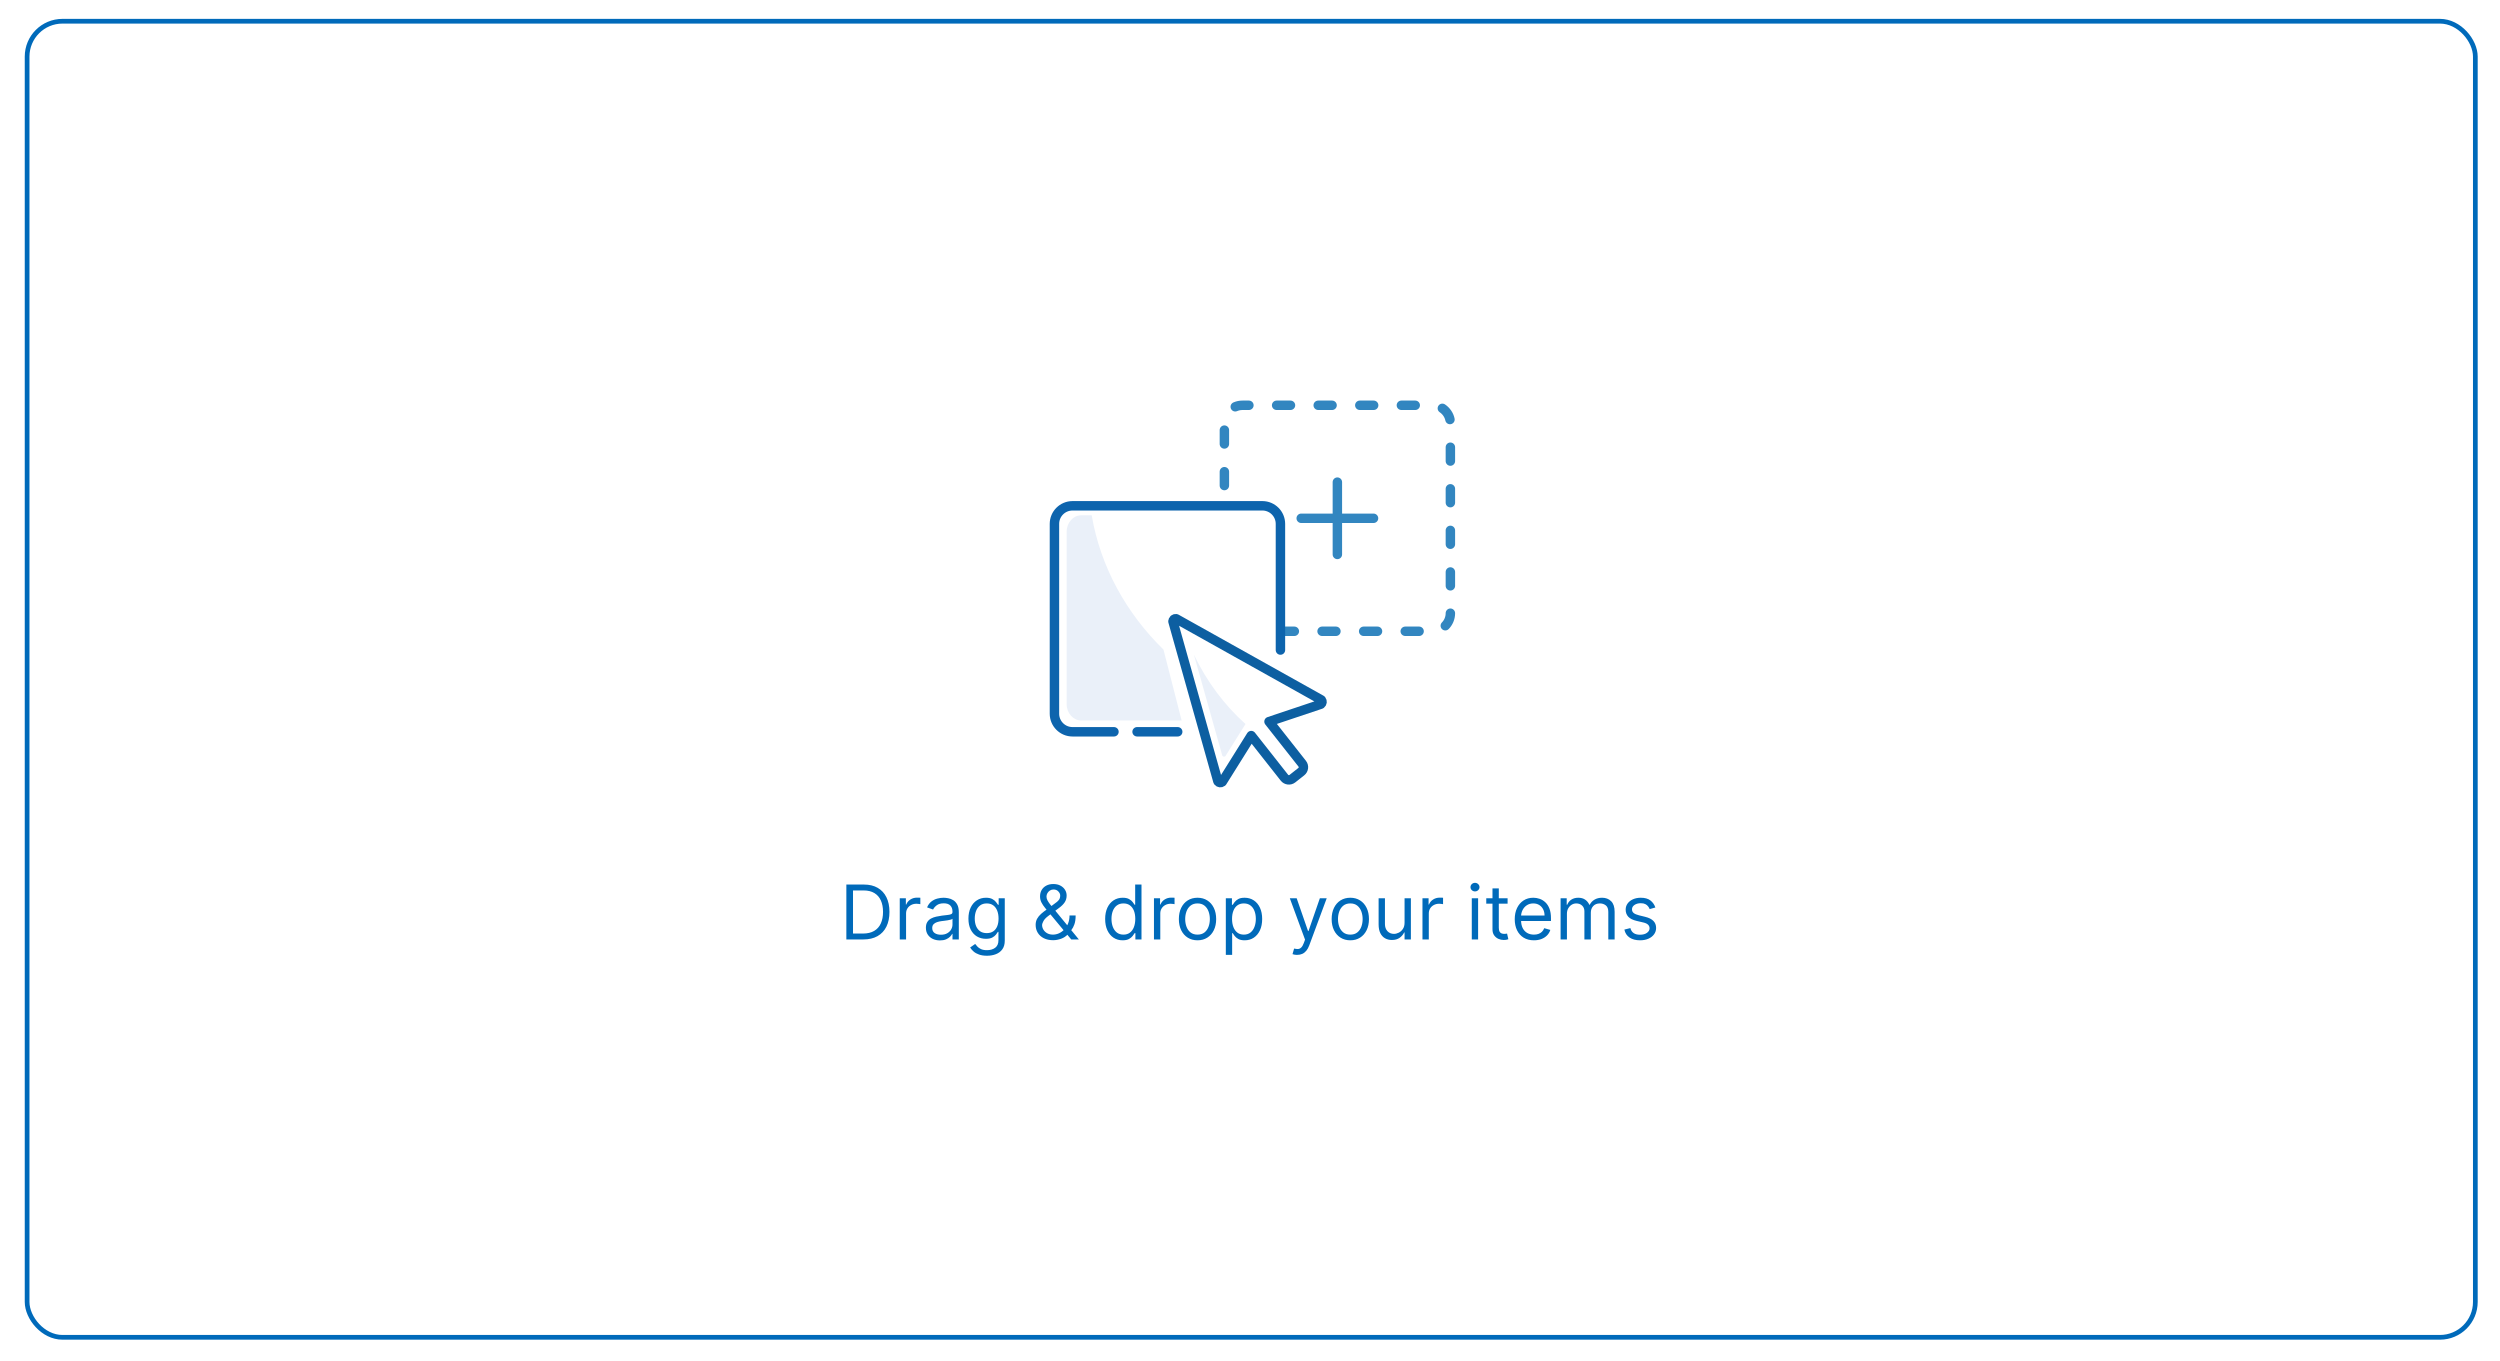 <svg width="404" height="220" viewBox="0 0 404 220" fill="none" xmlns="http://www.w3.org/2000/svg">
<g filter="url(#filter0_d_2707_2992)">
<rect x="4" width="396.395" height="213.443" rx="6.098" fill="white"/>
<rect x="4.381" y="0.381" width="395.633" height="212.681" rx="5.717" stroke="#006ABA" stroke-width="0.762"/>
<g clip-path="url(#clip0_2707_2992)">
<path d="M234.382 96.044C234.382 97.657 233.074 98.966 231.461 98.966H200.783C199.169 98.966 197.861 97.657 197.861 96.044V65.367C197.861 63.753 199.169 62.445 200.783 62.445H231.461C233.074 62.445 234.382 63.753 234.382 65.367V96.044Z" stroke="#3286C0" stroke-width="1.525" stroke-linecap="round" stroke-linejoin="round" stroke-dasharray="2.24 4.48"/>
<path d="M210.275 80.707H221.962" stroke="#3286C0" stroke-width="1.525" stroke-miterlimit="10" stroke-linecap="round"/>
<path d="M216.119 86.549V74.863" stroke="#3286C0" stroke-width="1.525" stroke-miterlimit="10" stroke-linecap="round"/>
<path d="M206.919 112.142C206.919 113.756 205.611 115.064 203.997 115.064H173.32C171.707 115.064 170.398 113.756 170.398 112.142V81.465C170.398 79.851 171.707 78.543 173.32 78.543H203.997C205.611 78.543 206.919 79.851 206.919 81.465V112.142Z" fill="white"/>
<path d="M190.319 115.207H183.752" stroke="#0D64AD" stroke-width="1.525" stroke-miterlimit="10" stroke-linecap="round"/>
<path d="M180.017 115.208H173.32C171.707 115.208 170.398 113.9 170.398 112.287V81.609C170.398 79.996 171.707 78.688 173.32 78.688H203.997C205.611 78.688 206.919 79.996 206.919 81.609V101.999" stroke="#0D64AD" stroke-width="1.525" stroke-miterlimit="10" stroke-linecap="round"/>
<path d="M188.017 101.923C181.988 96.025 177.838 88.535 176.42 80.223H174.73C173.428 80.223 172.371 81.41 172.371 82.876V110.731C172.371 112.196 173.428 113.383 174.73 113.383H190.951" fill="#EAF0F9"/>
<path d="M213.512 110.047L213.3 109.928L190.343 97.09L190.074 96.94C189.951 96.919 189.822 96.948 189.716 97.03C189.611 97.113 189.554 97.233 189.545 97.357L189.628 97.654L196.75 122.982L196.811 123.2C196.823 123.218 196.832 123.237 196.846 123.255C197.003 123.453 197.29 123.487 197.488 123.331C197.5 123.322 197.509 123.31 197.519 123.3L197.642 123.104L202.199 115.822L207.566 122.632C207.879 123.028 208.454 123.096 208.851 122.783L210.286 121.651C210.683 121.339 210.751 120.763 210.439 120.368L205.072 113.558L213.223 110.827L213.435 110.755C213.449 110.747 213.463 110.739 213.475 110.729C213.674 110.573 213.707 110.286 213.551 110.087C213.539 110.073 213.526 110.06 213.512 110.047Z" fill="white" stroke="#0D5FA1" stroke-width="1.525" stroke-miterlimit="10" stroke-linejoin="round"/>
<path d="M192.932 102.73L197.48 118.908L197.524 119.063C197.532 119.077 197.54 119.091 197.55 119.103C197.661 119.245 197.868 119.269 198.009 119.157C198.018 119.15 198.025 119.142 198.031 119.135L198.119 118.995L201.273 113.955C197.871 110.894 195.009 107.095 192.932 102.73Z" fill="#EAF0F9"/>
</g>
<path d="M139.509 148.766H136.771V139.895H139.63C140.491 139.895 141.227 140.073 141.839 140.428C142.451 140.78 142.92 141.287 143.247 141.948C143.573 142.607 143.736 143.395 143.736 144.313C143.736 145.237 143.571 146.033 143.242 146.7C142.913 147.364 142.434 147.875 141.804 148.233C141.175 148.588 140.41 148.766 139.509 148.766ZM137.846 147.813H139.439C140.173 147.813 140.781 147.671 141.263 147.388C141.745 147.105 142.105 146.703 142.341 146.18C142.578 145.657 142.697 145.035 142.697 144.313C142.697 143.597 142.58 142.981 142.346 142.464C142.112 141.944 141.762 141.545 141.298 141.268C140.833 140.988 140.254 140.848 139.561 140.848H137.846V147.813ZM145.399 148.766V142.113H146.387V143.118H146.456C146.577 142.789 146.797 142.521 147.114 142.316C147.432 142.111 147.79 142.009 148.189 142.009C148.264 142.009 148.357 142.01 148.47 142.013C148.583 142.016 148.668 142.02 148.726 142.026V143.066C148.691 143.057 148.612 143.044 148.487 143.027C148.366 143.007 148.238 142.996 148.102 142.996C147.779 142.996 147.49 143.064 147.236 143.2C146.984 143.333 146.785 143.518 146.638 143.754C146.494 143.988 146.421 144.255 146.421 144.556V148.766H145.399ZM151.895 148.922C151.473 148.922 151.091 148.842 150.747 148.683C150.404 148.522 150.131 148.289 149.929 147.986C149.727 147.68 149.625 147.31 149.625 146.877C149.625 146.496 149.701 146.187 149.851 145.95C150.001 145.711 150.202 145.523 150.453 145.387C150.704 145.252 150.981 145.15 151.284 145.084C151.59 145.015 151.898 144.96 152.207 144.919C152.611 144.868 152.939 144.829 153.19 144.803C153.444 144.774 153.629 144.726 153.744 144.66C153.863 144.593 153.922 144.478 153.922 144.313V144.278C153.922 143.851 153.805 143.519 153.571 143.282C153.34 143.046 152.989 142.927 152.519 142.927C152.031 142.927 151.648 143.034 151.371 143.248C151.094 143.461 150.899 143.689 150.786 143.932L149.816 143.585C149.989 143.181 150.22 142.866 150.509 142.641C150.801 142.413 151.118 142.254 151.462 142.165C151.808 142.072 152.149 142.026 152.484 142.026C152.698 142.026 152.943 142.052 153.22 142.104C153.5 142.153 153.77 142.256 154.03 142.412C154.293 142.568 154.511 142.803 154.684 143.118C154.858 143.432 154.944 143.854 154.944 144.382V148.766H153.922V147.865H153.87C153.801 148.009 153.685 148.164 153.524 148.328C153.362 148.493 153.147 148.633 152.878 148.748C152.61 148.864 152.282 148.922 151.895 148.922ZM152.051 148.003C152.455 148.003 152.796 147.924 153.073 147.765C153.353 147.606 153.564 147.401 153.705 147.15C153.85 146.899 153.922 146.635 153.922 146.357V145.422C153.879 145.474 153.783 145.522 153.636 145.565C153.492 145.605 153.324 145.641 153.134 145.673C152.946 145.702 152.763 145.728 152.584 145.751C152.408 145.771 152.265 145.789 152.155 145.803C151.889 145.838 151.641 145.894 151.41 145.972C151.182 146.047 150.997 146.161 150.856 146.314C150.717 146.464 150.648 146.669 150.648 146.929C150.648 147.284 150.779 147.553 151.042 147.735C151.307 147.914 151.644 148.003 152.051 148.003ZM159.495 151.399C159.002 151.399 158.577 151.335 158.222 151.208C157.867 151.084 157.571 150.92 157.334 150.715C157.1 150.513 156.914 150.296 156.775 150.065L157.59 149.493C157.682 149.615 157.799 149.753 157.94 149.909C158.082 150.068 158.275 150.205 158.521 150.321C158.769 150.439 159.094 150.498 159.495 150.498C160.032 150.498 160.476 150.368 160.825 150.108C161.174 149.848 161.349 149.441 161.349 148.887V147.536H161.262C161.187 147.657 161.08 147.807 160.942 147.986C160.806 148.162 160.61 148.32 160.353 148.458C160.099 148.594 159.755 148.662 159.322 148.662C158.785 148.662 158.303 148.535 157.875 148.281C157.451 148.026 157.115 147.657 156.866 147.172C156.621 146.687 156.498 146.098 156.498 145.405C156.498 144.723 156.618 144.13 156.858 143.624C157.097 143.116 157.431 142.724 157.858 142.446C158.285 142.166 158.779 142.026 159.339 142.026C159.772 142.026 160.116 142.098 160.37 142.243C160.627 142.384 160.824 142.546 160.959 142.728C161.098 142.907 161.205 143.054 161.28 143.17H161.384V142.113H162.371V148.956C162.371 149.528 162.241 149.993 161.981 150.351C161.724 150.712 161.378 150.976 160.942 151.143C160.509 151.314 160.027 151.399 159.495 151.399ZM159.461 147.743C159.871 147.743 160.217 147.65 160.5 147.462C160.783 147.274 160.998 147.004 161.145 146.652C161.293 146.3 161.366 145.878 161.366 145.387C161.366 144.908 161.294 144.485 161.15 144.118C161.005 143.751 160.792 143.464 160.509 143.256C160.226 143.048 159.876 142.944 159.461 142.944C159.027 142.944 158.667 143.054 158.378 143.274C158.092 143.493 157.877 143.788 157.732 144.157C157.591 144.527 157.52 144.937 157.52 145.387C157.52 145.849 157.592 146.258 157.737 146.613C157.884 146.965 158.101 147.242 158.386 147.445C158.675 147.644 159.033 147.743 159.461 147.743ZM170.185 148.887C169.601 148.887 169.099 148.78 168.677 148.566C168.256 148.353 167.931 148.06 167.703 147.687C167.475 147.315 167.361 146.889 167.361 146.409C167.361 146.04 167.439 145.712 167.595 145.426C167.753 145.137 167.972 144.87 168.249 144.625C168.529 144.377 168.851 144.128 169.215 143.88L170.497 142.927C170.748 142.763 170.949 142.586 171.099 142.399C171.252 142.211 171.328 141.966 171.328 141.662C171.328 141.437 171.229 141.219 171.029 141.008C170.833 140.798 170.575 140.692 170.254 140.692C170.029 140.692 169.83 140.75 169.656 140.865C169.486 140.978 169.352 141.122 169.254 141.299C169.158 141.472 169.111 141.651 169.111 141.836C169.111 142.044 169.167 142.254 169.28 142.468C169.395 142.679 169.541 142.895 169.717 143.118C169.896 143.337 170.081 143.562 170.271 143.793L174.343 148.766H173.113L169.752 144.712C169.44 144.336 169.157 143.995 168.903 143.689C168.649 143.383 168.446 143.082 168.296 142.784C168.146 142.487 168.071 142.165 168.071 141.818C168.071 141.42 168.159 141.07 168.335 140.77C168.514 140.467 168.764 140.232 169.085 140.064C169.408 139.894 169.786 139.809 170.219 139.809C170.664 139.809 171.047 139.895 171.367 140.068C171.688 140.239 171.935 140.466 172.108 140.748C172.281 141.029 172.368 141.333 172.368 141.662C172.368 142.087 172.262 142.455 172.052 142.767C171.841 143.079 171.553 143.369 171.19 143.637L169.422 144.954C169.024 145.249 168.754 145.535 168.613 145.812C168.471 146.089 168.4 146.288 168.4 146.409C168.4 146.687 168.472 146.945 168.617 147.185C168.761 147.424 168.965 147.618 169.228 147.765C169.49 147.912 169.798 147.986 170.15 147.986C170.485 147.986 170.811 147.915 171.129 147.774C171.447 147.629 171.734 147.421 171.991 147.15C172.251 146.879 172.456 146.552 172.606 146.171C172.759 145.79 172.835 145.361 172.835 144.885H173.823C173.823 145.474 173.755 145.955 173.619 146.327C173.484 146.7 173.331 146.991 173.16 147.202C172.99 147.413 172.853 147.57 172.749 147.674C172.714 147.717 172.682 147.761 172.654 147.804C172.625 147.847 172.593 147.891 172.558 147.934C172.272 148.255 171.911 148.494 171.475 148.653C171.039 148.809 170.609 148.887 170.185 148.887ZM181.417 148.904C180.862 148.904 180.373 148.764 179.948 148.484C179.524 148.201 179.192 147.803 178.952 147.289C178.713 146.772 178.593 146.161 178.593 145.457C178.593 144.758 178.713 144.151 178.952 143.637C179.192 143.123 179.525 142.726 179.953 142.446C180.38 142.166 180.874 142.026 181.434 142.026C181.867 142.026 182.209 142.098 182.461 142.243C182.715 142.384 182.908 142.546 183.041 142.728C183.177 142.907 183.282 143.054 183.357 143.17H183.444V139.895H184.466V148.766H183.478V147.743H183.357C183.282 147.865 183.175 148.018 183.037 148.203C182.898 148.384 182.7 148.548 182.443 148.692C182.186 148.833 181.844 148.904 181.417 148.904ZM181.555 147.986C181.965 147.986 182.312 147.879 182.595 147.665C182.878 147.449 183.093 147.15 183.24 146.769C183.387 146.385 183.461 145.942 183.461 145.439C183.461 144.943 183.389 144.508 183.245 144.136C183.1 143.76 182.886 143.469 182.604 143.261C182.321 143.05 181.971 142.944 181.555 142.944C181.122 142.944 180.761 143.056 180.473 143.278C180.187 143.497 179.972 143.796 179.827 144.175C179.686 144.55 179.615 144.971 179.615 145.439C179.615 145.913 179.687 146.343 179.832 146.73C179.979 147.114 180.195 147.42 180.481 147.648C180.77 147.873 181.128 147.986 181.555 147.986ZM186.48 148.766V142.113H187.467V143.118H187.537C187.658 142.789 187.878 142.521 188.195 142.316C188.513 142.111 188.871 142.009 189.269 142.009C189.344 142.009 189.438 142.01 189.551 142.013C189.663 142.016 189.749 142.02 189.806 142.026V143.066C189.772 143.057 189.692 143.044 189.568 143.027C189.447 143.007 189.318 142.996 189.183 142.996C188.859 142.996 188.571 143.064 188.316 143.2C188.065 143.333 187.866 143.518 187.719 143.754C187.574 143.988 187.502 144.255 187.502 144.556V148.766H186.48ZM193.518 148.904C192.918 148.904 192.391 148.761 191.937 148.475C191.487 148.19 191.135 147.79 190.881 147.276C190.629 146.762 190.504 146.161 190.504 145.474C190.504 144.781 190.629 144.176 190.881 143.659C191.135 143.142 191.487 142.741 191.937 142.455C192.391 142.169 192.918 142.026 193.518 142.026C194.119 142.026 194.644 142.169 195.095 142.455C195.548 142.741 195.9 143.142 196.152 143.659C196.406 144.176 196.533 144.781 196.533 145.474C196.533 146.161 196.406 146.762 196.152 147.276C195.9 147.79 195.548 148.19 195.095 148.475C194.644 148.761 194.119 148.904 193.518 148.904ZM193.518 147.986C193.974 147.986 194.35 147.869 194.644 147.635C194.939 147.401 195.157 147.094 195.298 146.713C195.44 146.331 195.511 145.919 195.511 145.474C195.511 145.029 195.44 144.615 195.298 144.231C195.157 143.847 194.939 143.536 194.644 143.3C194.35 143.063 193.974 142.944 193.518 142.944C193.062 142.944 192.687 143.063 192.392 143.3C192.098 143.536 191.88 143.847 191.738 144.231C191.597 144.615 191.526 145.029 191.526 145.474C191.526 145.919 191.597 146.331 191.738 146.713C191.88 147.094 192.098 147.401 192.392 147.635C192.687 147.869 193.062 147.986 193.518 147.986ZM198.093 151.26V142.113H199.081V143.17H199.202C199.277 143.054 199.381 142.907 199.514 142.728C199.649 142.546 199.843 142.384 200.094 142.243C200.348 142.098 200.692 142.026 201.125 142.026C201.685 142.026 202.179 142.166 202.606 142.446C203.034 142.726 203.367 143.123 203.607 143.637C203.846 144.151 203.966 144.758 203.966 145.457C203.966 146.161 203.846 146.772 203.607 147.289C203.367 147.803 203.035 148.201 202.611 148.484C202.186 148.764 201.697 148.904 201.142 148.904C200.715 148.904 200.373 148.833 200.116 148.692C199.859 148.548 199.661 148.384 199.522 148.203C199.384 148.018 199.277 147.865 199.202 147.743H199.115V151.26H198.093ZM199.098 145.439C199.098 145.942 199.172 146.385 199.319 146.769C199.466 147.15 199.681 147.449 199.964 147.665C200.247 147.879 200.594 147.986 201.004 147.986C201.431 147.986 201.788 147.873 202.074 147.648C202.362 147.42 202.579 147.114 202.723 146.73C202.87 146.343 202.944 145.913 202.944 145.439C202.944 144.971 202.872 144.55 202.728 144.175C202.586 143.796 202.371 143.497 202.082 143.278C201.796 143.056 201.437 142.944 201.004 142.944C200.588 142.944 200.239 143.05 199.956 143.261C199.673 143.469 199.459 143.76 199.315 144.136C199.17 144.508 199.098 144.943 199.098 145.439ZM209.614 151.26C209.441 151.26 209.286 151.246 209.151 151.217C209.015 151.191 208.921 151.165 208.869 151.139L209.129 150.238C209.377 150.302 209.597 150.325 209.787 150.308C209.978 150.29 210.147 150.205 210.294 150.052C210.444 149.902 210.582 149.658 210.706 149.32L210.896 148.8L208.436 142.113H209.545L211.381 147.414H211.451L213.287 142.113H214.396L211.572 149.736C211.445 150.079 211.288 150.364 211.1 150.589C210.912 150.817 210.694 150.986 210.446 151.096C210.2 151.206 209.923 151.26 209.614 151.26ZM218.21 148.904C217.609 148.904 217.082 148.761 216.629 148.475C216.178 148.19 215.826 147.79 215.572 147.276C215.321 146.762 215.195 146.161 215.195 145.474C215.195 144.781 215.321 144.176 215.572 143.659C215.826 143.142 216.178 142.741 216.629 142.455C217.082 142.169 217.609 142.026 218.21 142.026C218.81 142.026 219.336 142.169 219.786 142.455C220.239 142.741 220.592 143.142 220.843 143.659C221.097 144.176 221.224 144.781 221.224 145.474C221.224 146.161 221.097 146.762 220.843 147.276C220.592 147.79 220.239 148.19 219.786 148.475C219.336 148.761 218.81 148.904 218.21 148.904ZM218.21 147.986C218.666 147.986 219.041 147.869 219.336 147.635C219.63 147.401 219.848 147.094 219.99 146.713C220.131 146.331 220.202 145.919 220.202 145.474C220.202 145.029 220.131 144.615 219.99 144.231C219.848 143.847 219.63 143.536 219.336 143.3C219.041 143.063 218.666 142.944 218.21 142.944C217.753 142.944 217.378 143.063 217.083 143.3C216.789 143.536 216.571 143.847 216.429 144.231C216.288 144.615 216.217 145.029 216.217 145.474C216.217 145.919 216.288 146.331 216.429 146.713C216.571 147.094 216.789 147.401 217.083 147.635C217.378 147.869 217.753 147.986 218.21 147.986ZM226.977 146.046V142.113H227.999V148.766H226.977V147.64H226.908C226.752 147.977 226.509 148.265 226.18 148.501C225.851 148.735 225.435 148.852 224.933 148.852C224.517 148.852 224.147 148.761 223.824 148.579C223.501 148.395 223.246 148.117 223.062 147.748C222.877 147.375 222.784 146.906 222.784 146.34V142.113H223.807V146.271C223.807 146.756 223.942 147.143 224.214 147.432C224.488 147.72 224.837 147.865 225.262 147.865C225.516 147.865 225.774 147.8 226.037 147.67C226.303 147.54 226.525 147.341 226.704 147.072C226.886 146.804 226.977 146.461 226.977 146.046ZM229.871 148.766V142.113H230.859V143.118H230.928C231.05 142.789 231.269 142.521 231.587 142.316C231.904 142.111 232.262 142.009 232.661 142.009C232.736 142.009 232.83 142.01 232.942 142.013C233.055 142.016 233.14 142.02 233.198 142.026V143.066C233.163 143.057 233.084 143.044 232.96 143.027C232.838 143.007 232.71 142.996 232.574 142.996C232.251 142.996 231.962 143.064 231.708 143.2C231.457 143.333 231.257 143.518 231.11 143.754C230.966 143.988 230.894 144.255 230.894 144.556V148.766H229.871ZM237.84 148.766V142.113H238.862V148.766H237.84ZM238.36 141.004C238.16 141.004 237.989 140.936 237.844 140.8C237.703 140.665 237.632 140.502 237.632 140.311C237.632 140.12 237.703 139.957 237.844 139.822C237.989 139.686 238.16 139.618 238.36 139.618C238.559 139.618 238.729 139.686 238.871 139.822C239.015 139.957 239.087 140.12 239.087 140.311C239.087 140.502 239.015 140.665 238.871 140.8C238.729 140.936 238.559 141.004 238.36 141.004ZM243.627 142.113V142.979H240.18V142.113H243.627ZM241.185 140.519H242.207V146.86C242.207 147.149 242.249 147.365 242.332 147.51C242.419 147.651 242.529 147.746 242.662 147.795C242.797 147.842 242.94 147.865 243.09 147.865C243.203 147.865 243.295 147.859 243.368 147.847C243.44 147.833 243.497 147.821 243.541 147.813L243.749 148.731C243.679 148.757 243.583 148.783 243.459 148.809C243.334 148.838 243.177 148.852 242.986 148.852C242.698 148.852 242.415 148.79 242.137 148.666C241.863 148.542 241.635 148.353 241.453 148.099C241.274 147.845 241.185 147.524 241.185 147.137V140.519ZM247.883 148.904C247.242 148.904 246.689 148.763 246.224 148.48C245.762 148.194 245.405 147.795 245.154 147.284C244.906 146.77 244.782 146.173 244.782 145.491C244.782 144.81 244.906 144.209 245.154 143.689C245.405 143.167 245.755 142.76 246.202 142.468C246.653 142.173 247.178 142.026 247.779 142.026C248.125 142.026 248.468 142.084 248.805 142.199C249.143 142.315 249.451 142.503 249.728 142.763C250.005 143.02 250.226 143.36 250.391 143.785C250.555 144.209 250.638 144.732 250.638 145.353V145.786H245.509V144.902H249.598C249.598 144.527 249.523 144.192 249.373 143.897C249.226 143.603 249.015 143.37 248.74 143.2C248.469 143.03 248.149 142.944 247.779 142.944C247.372 142.944 247.02 143.046 246.722 143.248C246.428 143.447 246.201 143.707 246.042 144.027C245.883 144.348 245.804 144.691 245.804 145.058V145.647C245.804 146.15 245.891 146.575 246.064 146.925C246.24 147.271 246.484 147.536 246.796 147.717C247.108 147.896 247.47 147.986 247.883 147.986C248.151 147.986 248.394 147.948 248.611 147.873C248.83 147.795 249.019 147.68 249.178 147.527C249.337 147.371 249.459 147.178 249.546 146.947L250.534 147.224C250.43 147.559 250.255 147.853 250.01 148.107C249.764 148.358 249.461 148.555 249.1 148.696C248.739 148.835 248.333 148.904 247.883 148.904ZM252.192 148.766V142.113H253.18V143.152H253.267C253.405 142.797 253.629 142.521 253.938 142.325C254.247 142.126 254.618 142.026 255.051 142.026C255.49 142.026 255.855 142.126 256.147 142.325C256.441 142.521 256.671 142.797 256.836 143.152H256.905C257.075 142.809 257.331 142.536 257.671 142.334C258.012 142.129 258.421 142.026 258.897 142.026C259.492 142.026 259.979 142.212 260.357 142.585C260.735 142.955 260.924 143.531 260.924 144.313V148.766H259.902V144.313C259.902 143.822 259.768 143.471 259.499 143.261C259.231 143.05 258.915 142.944 258.551 142.944C258.083 142.944 257.721 143.086 257.464 143.369C257.207 143.649 257.078 144.004 257.078 144.434V148.766H256.039V144.209C256.039 143.831 255.916 143.526 255.67 143.295C255.425 143.061 255.109 142.944 254.722 142.944C254.456 142.944 254.208 143.015 253.977 143.157C253.749 143.298 253.564 143.495 253.423 143.746C253.284 143.994 253.215 144.281 253.215 144.608V148.766H252.192ZM267.506 143.603L266.587 143.863C266.53 143.71 266.444 143.561 266.332 143.417C266.222 143.269 266.072 143.148 265.881 143.053C265.691 142.957 265.447 142.91 265.149 142.91C264.742 142.91 264.403 143.004 264.132 143.191C263.863 143.376 263.729 143.611 263.729 143.897C263.729 144.151 263.821 144.352 264.006 144.499C264.191 144.647 264.479 144.769 264.872 144.868L265.86 145.11C266.455 145.254 266.898 145.475 267.189 145.773C267.481 146.067 267.627 146.447 267.627 146.912C267.627 147.293 267.517 147.634 267.298 147.934C267.081 148.234 266.778 148.471 266.388 148.644C265.998 148.818 265.545 148.904 265.028 148.904C264.35 148.904 263.788 148.757 263.343 148.462C262.899 148.168 262.617 147.738 262.499 147.172L263.469 146.929C263.561 147.287 263.736 147.556 263.993 147.735C264.253 147.914 264.592 148.003 265.011 148.003C265.487 148.003 265.865 147.902 266.146 147.7C266.429 147.495 266.57 147.25 266.57 146.964C266.57 146.733 266.489 146.539 266.327 146.383C266.166 146.225 265.917 146.106 265.582 146.028L264.474 145.768C263.864 145.624 263.417 145.4 263.131 145.097C262.848 144.791 262.707 144.408 262.707 143.949C262.707 143.574 262.812 143.242 263.023 142.953C263.236 142.664 263.527 142.438 263.893 142.273C264.263 142.109 264.682 142.026 265.149 142.026C265.808 142.026 266.325 142.171 266.7 142.459C267.078 142.748 267.347 143.129 267.506 143.603Z" fill="#006ABA"/>
</g>
<defs>
<filter id="filter0_d_2707_2992" x="0.951" y="0" width="402.493" height="219.544" filterUnits="userSpaceOnUse" color-interpolation-filters="sRGB">
<feFlood flood-opacity="0" result="BackgroundImageFix"/>
<feColorMatrix in="SourceAlpha" type="matrix" values="0 0 0 0 0 0 0 0 0 0 0 0 0 0 0 0 0 0 127 0" result="hardAlpha"/>
<feOffset dy="3.049"/>
<feGaussianBlur stdDeviation="1.525"/>
<feComposite in2="hardAlpha" operator="out"/>
<feColorMatrix type="matrix" values="0 0 0 0 0 0 0 0 0 0 0 0 0 0 0 0 0 0 0.25 0"/>
<feBlend mode="normal" in2="BackgroundImageFix" result="effect1_dropShadow_2707_2992"/>
<feBlend mode="normal" in="SourceGraphic" in2="effect1_dropShadow_2707_2992" result="shape"/>
</filter>
<clipPath id="clip0_2707_2992">
<rect width="65.888" height="62.89" fill="white" transform="translate(169.254 61.68)"/>
</clipPath>
</defs>
</svg>
